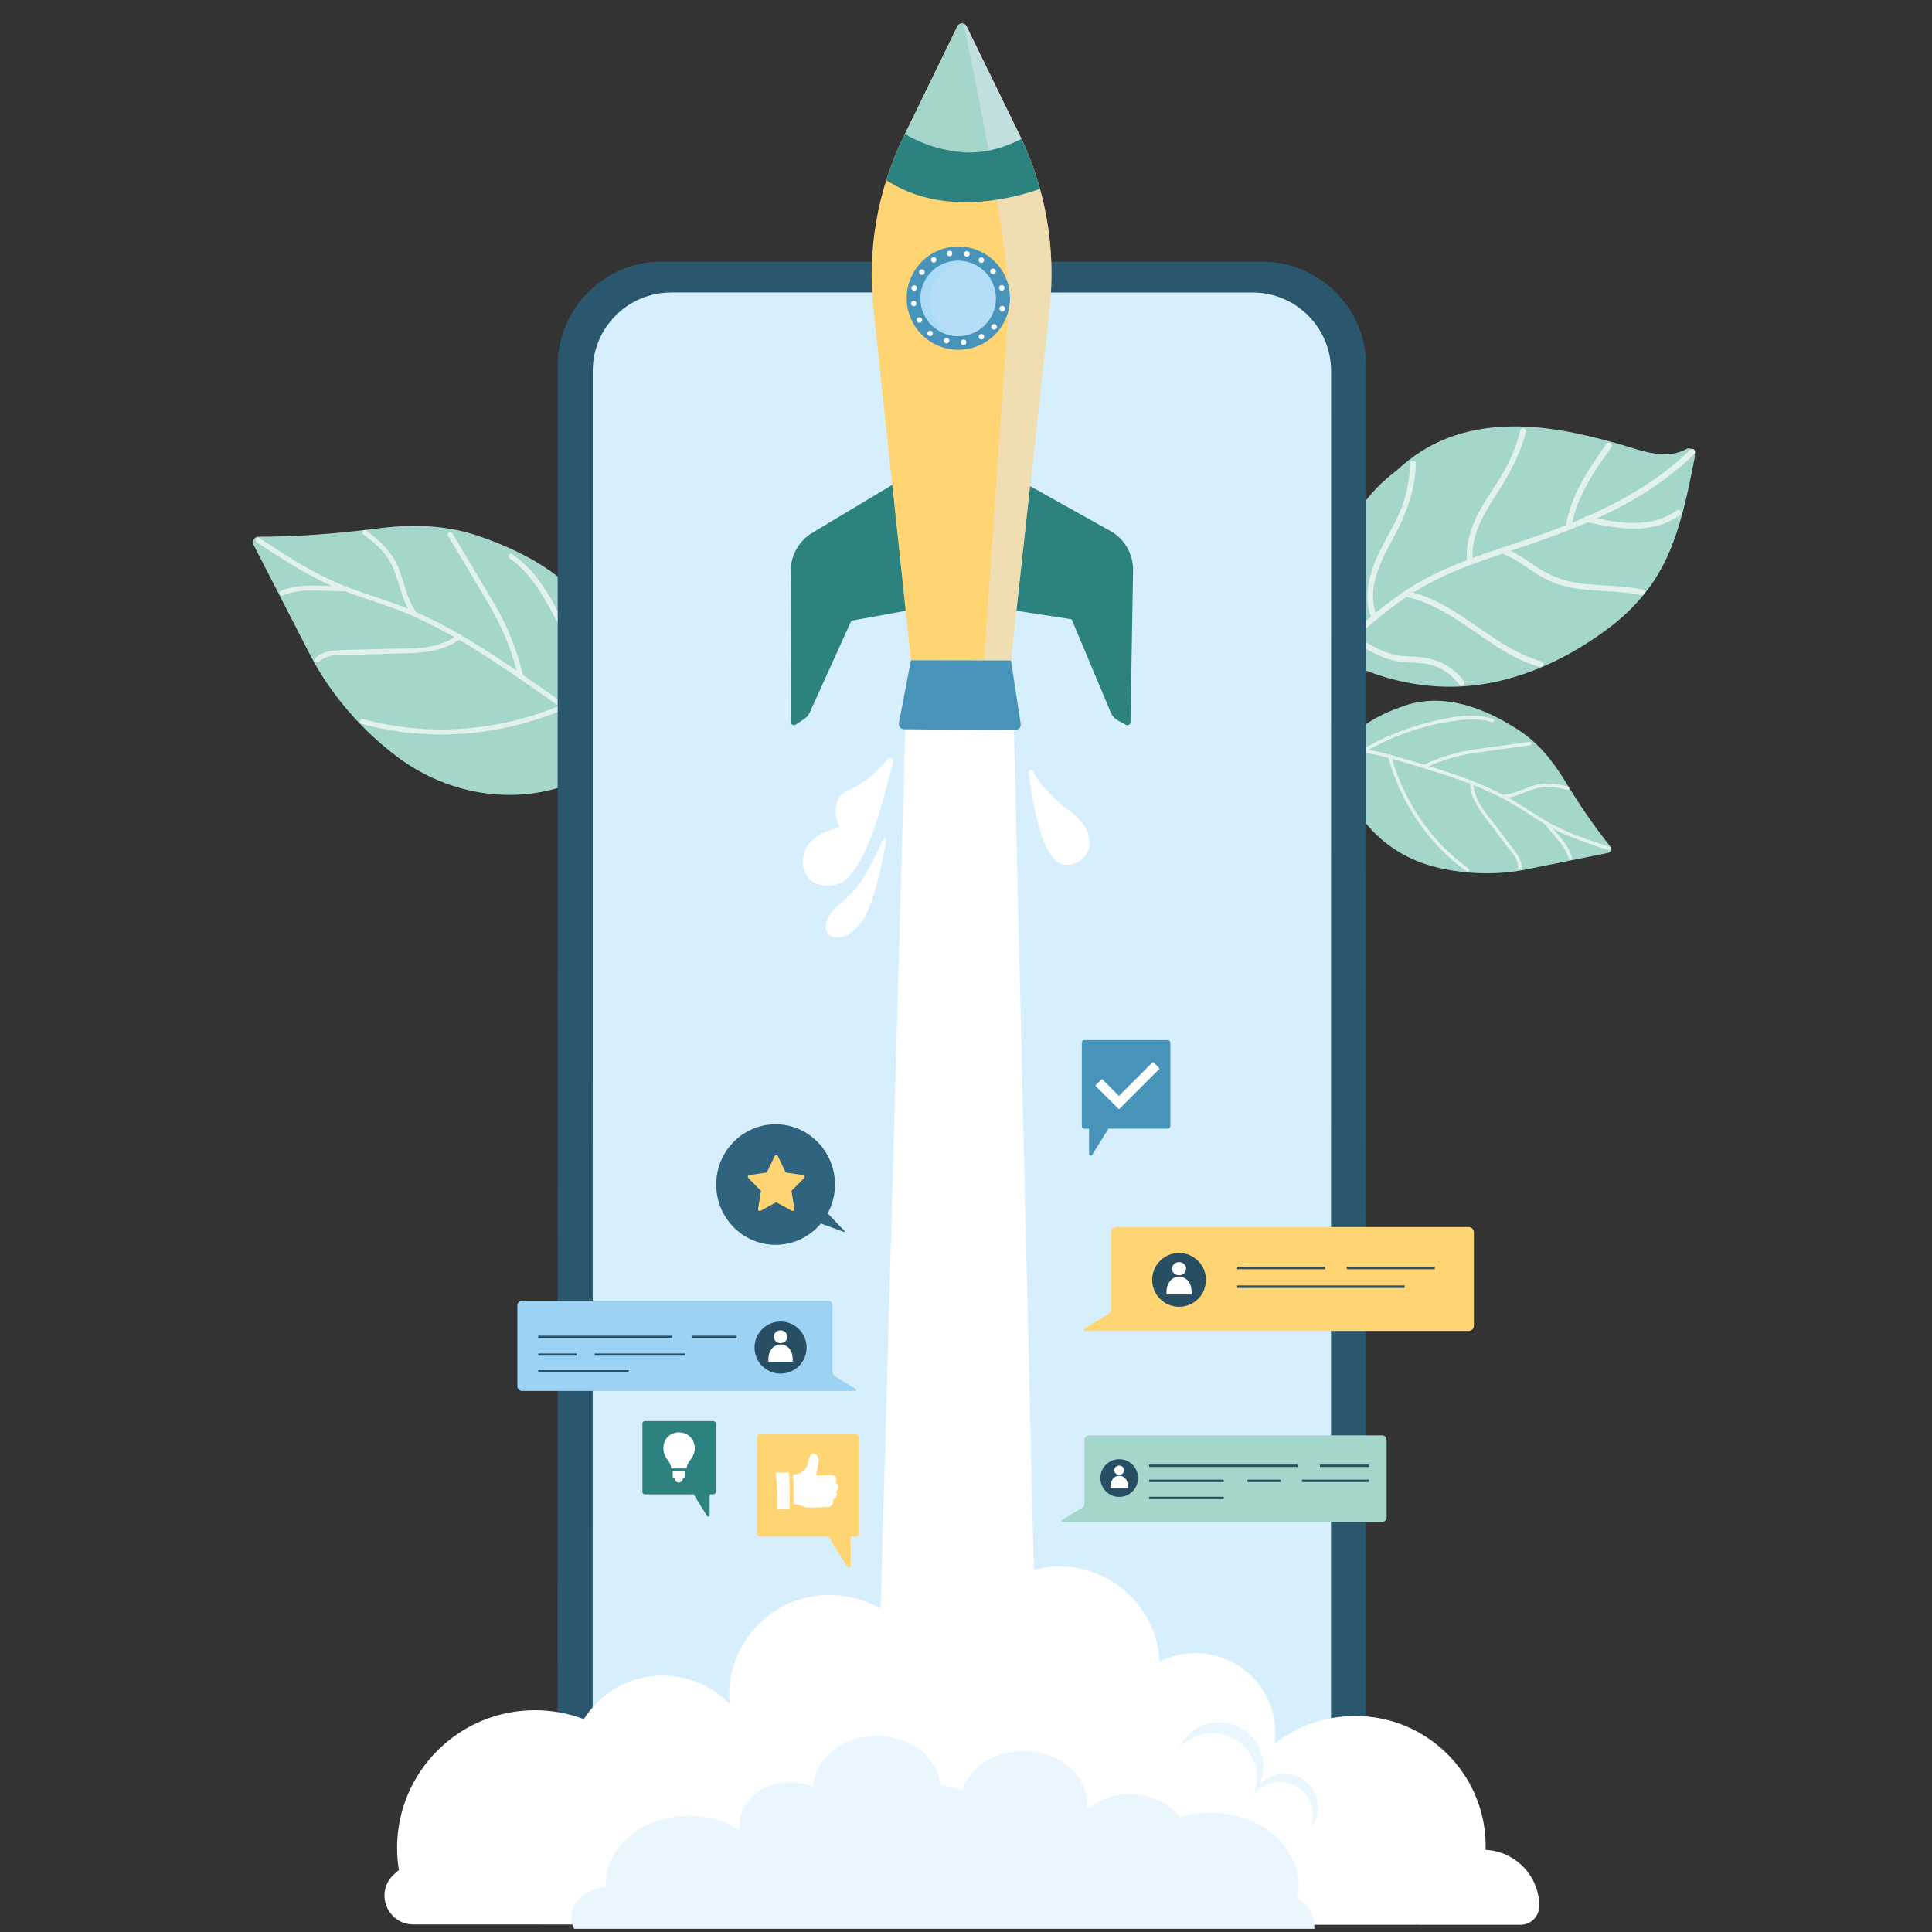 <svg xmlns="http://www.w3.org/2000/svg" xmlns:xlink="http://www.w3.org/1999/xlink" id="Ebene_1" x="0px" y="0px" width="500px" height="500px" viewBox="0 0 500 500" xml:space="preserve"><rect x="0" y="0" width="500" height="500" fill="#333333" stroke="none"/><g>	<path fill="#A5D6CC" d="M96.866,136.855c-10.025,1.283-20.024,2.052-30.073,2.049c-0.997,0.007-1.615,1.249-1.159,2.127  c4.892,9.539,9.792,19.065,14.695,28.593c4.055,7.876,11.642,18.22,22.721,26.428c13.358,9.887,31.456,13.019,47.725,5.492  c14.211-6.58,10.947-23.094,6.527-35.21c-5.443-14.936-19.901-23.026-33.523-27.647C114.926,135.685,106.178,135.64,96.866,136.855  z"></path>	<path fill="#E2F1EB" d="M66.485,140.367c5.791,3.8,11.611,7.624,17.876,10.585c0.519,0.255,1.041,0.475,1.569,0.712  c-1.972-0.075-3.94-0.146-5.9-0.122c-2.491,0.025-4.931,0.388-7.241,1.328c-0.764,0.307-0.42,1.557,0.356,1.236  c2.286-0.929,4.675-1.271,7.134-1.281c2.848,0.004,5.702,0.142,8.539,0.209c0.135,0.015,0.231-0.023,0.311-0.067  c4.647,1.771,9.421,3.142,14.056,4.947c4.98,1.926,9.751,4.313,14.385,6.953c-5.003,3.488-12.042,2.9-17.834,3.056  c-3.523,0.102-7.035,0.179-10.558,0.282c-2.704,0.083-5.504,0.179-7.569,2.136c-0.603,0.577,0.335,1.47,0.936,0.9  c2.448-2.332,6.787-1.746,9.891-1.822c3.619-0.105,7.234-0.197,10.845-0.3c5.342-0.143,11.064-0.251,15.491-3.565  c6.732,3.92,13.166,8.347,19.55,12.764c2.097,1.453,4.2,2.911,6.275,4.412c-16.094,6.603-33.832,7.947-50.662,3.342  c-0.806-0.234-1.098,1.03-0.297,1.253c17.31,4.756,35.669,3.271,52.164-3.695c4.201,3.107,8.217,6.449,11.724,10.373  c0.551,0.625,1.443-0.317,0.889-0.941c-1.296-1.445-2.659-2.812-4.075-4.123c0-0.042,0-0.079-0.008-0.127  c-1.276-8.319-3.587-16.424-6.977-24.143c-3.39-7.696-7.663-16.475-14.838-21.282c-0.692-0.467-1.3,0.678-0.61,1.142  c3.831,2.561,6.507,6.305,8.85,10.205c2.094,3.475,3.964,7.099,5.582,10.819c3.065,7.06,5.224,14.454,6.484,22.022  c-2.01-1.761-4.113-3.408-6.259-4.992c-0.077-0.256-0.272-0.429-0.548-0.409c-1.147-0.843-2.305-1.663-3.473-2.485  c-2.392-1.677-4.796-3.347-7.201-5.002c-1.555-6.354-3.86-12.261-7.135-17.928c-3.631-6.294-7.438-12.494-11.153-18.741  c-0.427-0.71-1.532-0.048-1.105,0.661c3.595,6.042,7.24,12.041,10.782,18.114c3.12,5.336,5.408,10.849,6.981,16.776  c-2.847-1.934-5.723-3.839-8.638-5.69c-1.821-1.151-3.677-2.283-5.542-3.366c-0.112-0.28-0.435-0.488-0.775-0.454  c-3.579-2.049-7.248-3.966-11.028-5.637c-0.01-0.022-0.017-0.033-0.03-0.052c-2.499-3.412-3.032-7.648-4.612-11.476  c-1.704-4.114-4.73-6.896-8.193-9.565c-0.653-0.506-1.56,0.435-0.89,0.936c1.742,1.333,3.509,2.688,4.963,4.344  c1.47,1.674,2.525,3.611,3.288,5.7c1.114,3.078,1.787,6.352,3.382,9.229c-5.932-2.424-12.156-4.027-18.051-6.543  c-7.272-3.091-13.91-7.453-20.49-11.76C66.404,138.771,65.788,139.917,66.485,140.367z"></path></g><g>	<path fill="#A5D6CC" d="M392.654,188.698c-8.275-5.292-18.755-9.561-29.053-6.095c-8.349,2.824-18.553,8.111-16.004,18.506  c2.927,11.893,12.323,20.21,23.29,23.122c9.109,2.404,17.858,2.048,23.798,0.841c7.172-1.441,14.347-2.895,21.521-4.35  c0.661-0.139,1.059-1,0.64-1.527c-4.287-5.357-8.145-11.019-11.726-16.925C401.786,196.788,398.039,192.135,392.654,188.698z"></path>	<path fill="#E2F1EB" d="M416.192,219.984c-4.491-1.465-9.009-2.942-13.271-5.024c-0.351-0.179-0.698-0.358-1.045-0.536  c0.881,1.021,1.754,2.045,2.585,3.096c1.045,1.338,1.891,2.799,2.373,4.432c0.16,0.536-0.651,0.878-0.809,0.332  c-0.478-1.612-1.317-3.028-2.36-4.346c-1.218-1.523-2.507-2.984-3.76-4.469c-0.055-0.068-0.086-0.128-0.095-0.199  c-2.919-1.718-5.691-3.684-8.621-5.386c-3.165-1.833-6.466-3.363-9.852-4.716c0.273,4.164,3.585,7.668,5.972,10.835  c1.452,1.909,2.906,3.829,4.354,5.75c1.111,1.469,2.249,3.016,2.084,4.948c-0.042,0.572-0.923,0.44-0.868-0.114  c0.19-2.307-1.968-4.362-3.246-6.057c-1.496-1.976-2.986-3.94-4.48-5.914c-2.197-2.911-4.574-6.007-4.703-9.787  c-4.957-1.912-10.071-3.462-15.146-4.979c-1.672-0.501-3.345-1.008-5.027-1.467c3.344,11.396,10.185,21.44,19.827,28.452  c0.464,0.333-0.084,1.021-0.538,0.694c-9.931-7.209-16.958-17.631-20.283-29.41c-3.451-0.917-6.946-1.64-10.534-1.823  c-0.566-0.039-0.443-0.913,0.121-0.88c1.323,0.067,2.632,0.218,3.935,0.408c0.02-0.017,0.037-0.028,0.068-0.041  c4.985-2.871,10.294-5.09,15.867-6.577c5.549-1.48,12.054-2.943,17.679-1.165c0.538,0.174,0.188,0.986-0.346,0.813  c-3.006-0.95-6.146-0.776-9.218-0.366c-2.755,0.366-5.481,0.914-8.163,1.637c-5.06,1.374-9.937,3.375-14.515,5.935  c1.799,0.322,3.578,0.737,5.336,1.205c0.163-0.064,0.35-0.035,0.454,0.125c0.939,0.243,1.864,0.516,2.805,0.788  c1.915,0.562,3.832,1.129,5.741,1.707c4.048-1.876,8.188-3.172,12.615-3.841c4.898-0.747,9.835-1.363,14.753-2.05  c0.56-0.07,0.677,0.803,0.11,0.889c-4.754,0.649-9.516,1.263-14.263,1.965c-4.174,0.609-8.096,1.742-11.927,3.43  c2.247,0.697,4.487,1.42,6.722,2.182c1.394,0.482,2.784,0.989,4.161,1.521c0.193-0.063,0.451,0.02,0.571,0.219  c2.623,1.043,5.208,2.172,7.711,3.479c0.018-0.01,0.026-0.008,0.044-0.006c2.886-0.126,5.377-1.644,8.085-2.438  c2.928-0.85,5.705-0.415,8.603,0.294c0.541,0.139,0.426,1.016-0.12,0.874c-1.457-0.355-2.931-0.72-4.436-0.794  c-1.519-0.068-3.008,0.193-4.441,0.679c-2.12,0.711-4.148,1.752-6.363,2.125c3.823,2.134,7.335,4.77,11.193,6.844  c4.746,2.558,9.899,4.249,15.01,5.912C417.082,219.35,416.737,220.161,416.192,219.984z"></path></g><g>	<path fill="#A5D6CC" d="M416.262,162.61c6.297-4.731,11.646-10.726,15.169-18.423c3.665-7.995,5.432-16.939,7.157-25.777  c0.265-1.382-0.893-2.898-2.144-2.205c-5.597,3.085-11.951,0.252-17.791-1.394c-4.792-1.35-9.616-2.565-14.479-3.377  c-9.845-1.648-19.923-1.68-29.235,1.818c-5.016,1.875-9.574,4.837-13.562,8.569c-1.797,1.371-3.542,2.852-5.156,4.544  c-8.559,8.949-14.452,22.807-13.099,36.731c0.677,6.942,5.583,8.598,10.851,10.622c6.854,2.627,14.049,3.992,21.166,4.006  C389.966,177.757,404.239,171.636,416.262,162.61z"></path>	<path fill="#E2F1EB" d="M378.858,176.248c-3.016-4.042-7.508-6.08-12.485-6.258c-2.813-0.104-5.395-0.277-8.041-1.335  c-2.535-1.004-4.853-2.484-7.133-3.968c3.982-3.528,8.064-6.957,12.463-9.975c0.111-0.076,0.23-0.14,0.344-0.226  c13.019,2.839,21.706,14.534,34.454,18.106c0.934,0.261,1.417-1.16,0.482-1.417c-12.334-3.453-20.852-14.522-33.215-17.815  c5.356-3.353,11.131-5.875,17.098-7.989c2.008-0.71,4.021-1.409,6.032-2.096c3.328,1.283,6.074,3.52,9.073,5.393  c2.618,1.63,5.379,2.758,8.407,3.375c6.048,1.211,12.291,0.681,18.334,1.948c0.939,0.192,1.428-1.235,0.479-1.427  c-5.925-1.235-12.022-0.801-17.973-1.893c-3.488-0.637-6.544-2.008-9.496-3.957c-2.213-1.465-4.355-2.997-6.724-4.149  c6.742-2.3,13.468-4.601,19.995-7.411c8.036,1.78,16.79,3.237,23.936-1.904c0.789-0.565-0.198-1.705-0.973-1.153  c-6.105,4.396-13.664,3.49-20.628,2.036c2.454-1.107,4.883-2.298,7.271-3.606c6.51-3.551,12.605-7.824,17.917-13.016  c0.693-0.672-0.282-1.818-0.977-1.145c-7.685,7.505-16.926,12.918-26.677,17.233c-0.366-0.071-0.658,0.117-0.818,0.37  c-1.029,0.449-2.065,0.878-3.11,1.297c0.456-2.239,1.182-4.39,2.099-6.463c2.067-4.644,5.07-8.909,8.007-13.029  c0.563-0.795-0.692-1.636-1.251-0.847c-4.556,6.416-9.153,13.106-10.489,21.001c-0.816,0.332-1.642,0.65-2.459,0.964  c-4.626,1.743-9.359,3.274-14.074,4.842c-0.035,0.009-0.061,0.02-0.092,0.031c-2.524,0.836-5.04,1.698-7.529,2.619  c-0.318-5.912,2.797-11.204,5.898-16.018c3.39-5.265,6.341-10.456,7.908-16.563c0.23-0.935-1.188-1.424-1.432-0.483  c-0.868,3.402-2.102,6.688-3.769,9.79c-1.63,3.012-3.63,5.805-5.415,8.724c-2.815,4.6-5.053,9.614-4.655,15.115  c-5.241,2.001-10.343,4.316-15.089,7.38c-2.983,1.92-5.801,4.042-8.543,6.281c-2.176-6.697,1.4-13.476,4.531-19.291  c3.31-6.132,5.706-12.25,5.903-19.294c0.027-0.971-1.472-1.068-1.499-0.106c-0.104,3.83-0.783,7.596-2.117,11.193  c-1.47,3.958-3.724,7.534-5.604,11.281c-2.669,5.33-4.531,11.407-2.44,17.222c-3.021,2.507-5.951,5.155-8.869,7.794  c-0.716,0.64,0.261,1.797,0.982,1.144c1.039-0.944,2.084-1.881,3.133-2.82c4.171,2.684,8.501,5.339,13.571,5.657  c2.719,0.189,5.337,0.046,7.929,1.062c2.497,0.963,4.592,2.643,6.188,4.782C378.296,178.004,379.437,177.028,378.858,176.248z"></path></g><g>	<path fill="#2A576E" d="M171.256,492.148l155.323,0.008c14.886,0.001,26.949-12.063,26.949-26.945l0.029-370.544  c0-14.881-12.065-26.949-26.946-26.951l-155.328-0.008c-14.883-0.002-26.951,12.061-26.951,26.948l-0.026,370.542  C144.306,480.083,156.368,492.148,171.256,492.148z"></path>	<path fill="#D7EEFD" d="M173.711,75.697l150.469,0.008c11.216,0,20.305,9.096,20.305,20.31l-0.025,366.527  c0,11.216-9.09,20.313-20.308,20.304l-150.465-0.005c-11.214-0.006-20.304-9.093-20.304-20.308L153.4,95.998  C153.4,84.789,162.497,75.696,173.711,75.697z"></path></g><g>	<g>		<g>			<path fill="#2B827E" d="M261.377,157.806l2.791-33.353l23.673,13.233c3.417,2.145,5.461,5.92,5.394,9.953l-0.667,39.274    c-0.011,0.594-0.649,0.967-1.169,0.68l-2.129-1.164c-0.79-0.434-1.417-1.124-1.766-1.959l-10.167-24.199L261.377,157.806z"></path>			<path fill="#2B827E" d="M235.87,157.806l-3.249-33.353l-22.414,13.448c-3.465,2.089-5.583,5.842-5.578,9.887l0.057,39.093    c0,0.631,0.7,1.008,1.225,0.658l2.218-1.465c0.629-0.416,1.124-0.998,1.435-1.684l10.764-23.75L235.87,157.806z"></path>			<path fill="#FFD473" d="M261.635,170.916l-25.884-0.04l-9.71-91.135c-1.618-15.174,1.065-30.499,7.746-44.22l13.971-28.699    c0.484-0.993,1.9-0.995,2.383,0l13.708,28.085c6.773,13.883,9.476,29.407,7.791,44.763L261.635,170.916z"></path>			<path fill="#A5D6CC" d="M265.822,39.278c-0.612-1.474-1.271-2.931-1.974-4.371L250.141,6.822c-0.483-0.995-1.899-0.993-2.383,0    l-13.971,28.699c-0.81,1.667-1.562,3.355-2.253,5.065C243.077,41.522,254.253,43.735,265.822,39.278z"></path>			<path opacity="0.5" fill="#DFE9F0" d="M260.851,81.599l-6.209,89.306l6.993,0.011l10.005-91.245    c1.685-15.356-1.018-30.88-7.791-44.763L250.141,6.822c-0.249-0.543-0.81-0.689-0.81-0.689    C251.843,17.857,262.329,68.092,260.851,81.599z"></path>			<path fill="#2B827E" d="M248.285,39.318c-6.627-0.782-10.701-2.726-14.1-4.614l-0.362,0.671    c-1.773,3.644-3.263,7.403-4.47,11.243c14.132,9.242,31.495,5.169,39.797,2.277c-1.199-4.332-2.793-8.747-4.803-12.947    C261.146,37.598,255.108,40.125,248.285,39.318z"></path>			<path fill="#4793BA" d="M254.427,65.441c6.473,3.54,8.851,11.661,5.309,18.135c-3.541,6.473-11.665,8.85-18.139,5.308    c-6.475-3.543-8.849-11.664-5.308-18.136C239.831,64.273,247.952,61.896,254.427,65.441z"></path>			<path fill="#B4DEF8" d="M252.668,68.658c4.731,2.592,6.47,8.531,3.879,13.267c-2.591,4.737-8.53,6.473-13.267,3.883    c-4.735-2.592-6.472-8.531-3.881-13.267C241.991,67.805,247.93,66.068,252.668,68.658z"></path>			<path opacity="0.3" fill="#9CD2F4" d="M245.726,86.281c-4.734-2.594-6.471-8.531-3.876-13.265c1.882-3.44,5.523-5.294,9.19-5.066    c-4.395-1.458-9.335,0.379-11.641,4.589c-2.591,4.736-0.855,10.674,3.877,13.265c1.297,0.712,2.687,1.095,4.073,1.181    C246.795,86.801,246.255,86.57,245.726,86.281z"></path>			<path fill="#4793BA" d="M235.751,170.875l-3.106,16.191c-0.168,0.876,0.501,1.686,1.391,1.691l28.701,0.156    c0.877,0.005,1.549-0.774,1.415-1.64l-2.517-16.358L235.751,170.875z"></path>			<circle fill="#FFFFFF" cx="259.261" cy="74.495" r="0.715"></circle>			<path fill="#FFFFFF" d="M236.818,77.921c0.345,0.188,0.471,0.624,0.285,0.972c-0.192,0.344-0.626,0.474-0.971,0.283    c-0.349-0.19-0.475-0.626-0.286-0.97C236.033,77.858,236.469,77.733,236.818,77.921z"></path>			<circle fill="#FFFFFF" cx="245.736" cy="65.599" r="0.715"></circle>			<path fill="#FFFFFF" d="M248.743,88.237c0.19-0.346,0.624-0.472,0.969-0.282c0.348,0.189,0.475,0.624,0.288,0.97    c-0.192,0.348-0.627,0.472-0.974,0.284C248.679,89.021,248.554,88.586,248.743,88.237z"></path>			<path fill="#FFFFFF" d="M253.769,66.62c0.376-0.113,0.773,0.106,0.883,0.485c0.113,0.379-0.106,0.776-0.484,0.887    s-0.775-0.106-0.888-0.485C253.171,67.127,253.387,66.732,253.769,66.62z"></path>			<path fill="#FFFFFF" d="M240.519,85.598c0.379-0.109,0.777,0.108,0.885,0.486c0.113,0.381-0.106,0.777-0.485,0.888    c-0.376,0.11-0.774-0.107-0.884-0.485C239.921,86.107,240.14,85.71,240.519,85.598z"></path>			<circle fill="#FFFFFF" cx="238.595" cy="70.436" r="0.715"></circle>			<circle fill="#FFFFFF" cx="257.252" cy="84.581" r="0.717"></circle>			<circle fill="#FFFFFF" cx="257" cy="70.216" r="0.715"></circle>			<path fill="#FFFFFF" d="M238.003,82.1c0.396,0.032,0.69,0.377,0.656,0.771c-0.033,0.392-0.379,0.687-0.771,0.654    c-0.394-0.035-0.687-0.378-0.651-0.771C237.267,82.36,237.611,82.066,238.003,82.1z"></path>			<path fill="#FFFFFF" d="M240.931,67.196c0.033-0.392,0.38-0.686,0.773-0.655c0.394,0.032,0.685,0.376,0.651,0.771    c-0.031,0.393-0.377,0.688-0.77,0.655C241.194,67.934,240.9,67.589,240.931,67.196z"></path>			<path fill="#FFFFFF" d="M253.279,87.087c0.032-0.393,0.377-0.685,0.771-0.652c0.395,0.03,0.687,0.375,0.653,0.769    c-0.031,0.395-0.378,0.687-0.773,0.653C253.54,87.827,253.248,87.48,253.279,87.087z"></path>			<circle fill="#FFFFFF" cx="250.223" cy="65.692" r="0.715"></circle>			<path fill="#FFFFFF" d="M244.511,87.608c0.301-0.255,0.75-0.219,1.006,0.082c0.258,0.301,0.22,0.753-0.081,1.008    c-0.304,0.255-0.755,0.219-1.009-0.082S244.207,87.864,244.511,87.608z"></path>			<path fill="#FFFFFF" d="M236.04,75c-0.253-0.301-0.216-0.753,0.086-1.008c0.3-0.255,0.752-0.218,1.007,0.082    c0.255,0.302,0.215,0.753-0.083,1.011C236.746,75.339,236.296,75.301,236.04,75z"></path>			<circle fill="#FFFFFF" cx="259.384" cy="79.873" r="0.716"></circle>			<path fill="#FFFFFF" d="M270.124,460.336c-1.355-5.961-2.68-56.288-2.824-64.24l-4.896-207.149l-28.131-0.188l-6.464,231.46    c-0.264,13.524-2.358,25.317-5.449,31.504C219.89,456.671,272.59,471.189,270.124,460.336z"></path>			<path fill="#FFFFFF" d="M229.684,196.499c0.581-0.705,1.654-0.094,1.421,0.788c-2.694,10.25-5.578,22.798-11.258,29.434    c-3.524,4.111-11.861,3.255-12.079-3.44c-0.246-7.651,9.559-9.105,9.559-9.105s-3.607-7.083,2.295-9.691    C224.027,202.536,227.434,199.218,229.684,196.499z"></path>			<path fill="#FFFFFF" d="M267.226,199.49c-0.279-0.52-1.074-0.277-1.007,0.313c0.834,7.37,3.335,22.514,8.702,23.853    c5.837,1.457,11.484-6.774,1.798-13.871C271.384,205.874,268.625,202.095,267.226,199.49z"></path>			<path fill="#FFFFFF" d="M228.611,217.118c0.167-0.399,0.762-0.225,0.695,0.195c-0.896,5.649-3.256,18.142-7.085,22.244    c-5.005,5.365-10.045,2.807-8.11-1.502c1.93-4.309,5.207-4.693,8.533-9.645C224.645,225.43,227.263,220.319,228.611,217.118z"></path>		</g>		<g>			<path fill="#FFFFFF" d="M393.509,498.136c2.662,0,4.848-2.174,4.854-4.83l0,0c0-7.813-6.161-14.191-13.9-14.567    c0.008-0.318,0.024-0.635,0.024-0.957c0-18.607-15.117-33.691-33.769-33.691c-7.887,0-15.139,2.705-20.886,7.226    c0.134-0.942,0.207-1.906,0.207-2.891c0-11.375-9.241-20.596-20.643-20.596c-3.354,0-6.518,0.805-9.318,2.22    c-0.621-13.715-11.963-24.651-25.865-24.651c-13.631,0-24.797,10.517-25.813,23.861c-3.083,0.473-5.421,1.405-8.191,2.612    c-2.998-10.961-13.655-19.089-25.593-19.089c-14.299,0-25.894,11.571-25.894,25.841c0,0.806,0.041,1.599,0.115,2.386    c-4.38-4.546-10.53-7.375-17.347-7.375c-8.598,0-16.14,4.505-20.397,11.274c-3.928-1.485-8.184-2.307-12.632-2.307    c-19.715,0-35.697,15.95-35.697,35.62c0,1.959,0.165,3.882,0.469,5.756c-0.522,0.416-1.026,0.858-1.503,1.328    c-4.731,4.673-1.424,12.726,5.236,12.728L393.509,498.136z"></path>			<path fill="#EAF6FE" d="M340.148,499.177c0.009-0.14,0.013-0.279,0.013-0.418c0-3.051-1.702-5.766-4.351-7.521    c0.196-1.002,0.301-2.029,0.301-3.079c0-10.515-10.177-19.037-22.73-19.037c-2.831,0-5.543,0.439-8.046,1.229    c-2.711-3.616-7.512-6.026-12.987-6.026c-4.341,0-8.258,1.516-11.044,3.943c0.045-0.42,0.071-0.844,0.071-1.275    c0-7.629-7.382-13.813-16.49-13.813c-7.602,0-13.996,4.309-15.906,10.169c-1.763-0.641-3.643-1.109-5.605-1.361    c-0.646-7.133-7.754-12.757-16.438-12.757c-8.851,0-16.073,5.844-16.471,13.177c-1.782-0.755-3.797-1.185-5.934-1.185    c-7.261,0-13.145,4.931-13.145,11.012c0,0.524,0.05,1.04,0.133,1.545c-3.661-2.421-8.278-3.865-13.3-3.865    c-11.877,0-21.505,8.063-21.505,18.01c0,0.175,0.011,0.348,0.017,0.522c-4.925,0.2-8.85,3.602-8.85,7.778    c0,1.045,0.25,2.043,0.695,2.952H340.148z"></path>			<path fill="#EAF6FE" d="M335.459,459.596c-3.471-1.306-7.252-0.238-9.564,2.395c0.12-0.261,0.233-0.526,0.338-0.803    c2.223-5.903-0.766-12.493-6.673-14.714c-5.773-2.173-12.197,0.637-14.559,6.283c3.012-3.72,8.173-5.279,12.899-3.5    c5.905,2.22,8.892,8.812,6.67,14.716c-0.046,0.122-0.097,0.245-0.146,0.363c-0.005,0.011-0.009,0.017-0.011,0.026    c0-0.001,0.002-0.001,0.002-0.001s0,0.001-0.002,0.001c0.006-0.01,0.014-0.015,0.017-0.022c2.29-2.804,6.192-3.977,9.769-2.633    c4.479,1.688,6.745,6.687,5.062,11.166c-0.038,0.099-0.08,0.197-0.121,0.294c0.572-0.704,1.042-1.51,1.381-2.407    C342.205,466.28,339.938,461.281,335.459,459.596z"></path>		</g>	</g>	<g>		<path fill="#A5D6CC" d="M280.666,372.593v16.589c0,0.394-0.2,0.758-0.536,0.965l-5.259,3.244c-0.214,0.131-0.12,0.463,0.132,0.463   h5.663h77.059c0.625,0,1.132-0.507,1.132-1.133v-20.128c0-0.623-0.507-1.13-1.132-1.13h-75.926   C281.175,371.463,280.666,371.97,280.666,372.593z"></path>		<rect x="297.387" y="379.029" fill="#274E63" width="38.421" height="0.615"></rect>		<rect x="341.584" y="379.029" fill="#274E63" width="12.703" height="0.615"></rect>		<rect x="297.387" y="382.931" fill="#274E63" width="19.313" height="0.616"></rect>		<rect x="322.604" y="382.931" fill="#274E63" width="8.867" height="0.616"></rect>		<rect x="336.937" y="382.931" fill="#274E63" width="17.351" height="0.616"></rect>		<g>			<circle fill="#274E63" cx="289.654" cy="382.513" r="4.879"></circle>			<g>				<path fill="#FFFFFF" d="M291.933,385.167v-0.396c0-1.869-1.077-2.845-2.278-2.845c-1.199,0-2.277,1.053-2.277,2.845v0.396     H291.933z"></path>				<path fill="#FFFFFF" d="M289.654,379.286c0.704,0,1.271,0.537,1.271,1.2c0,0.665-0.567,1.201-1.271,1.201     c-0.705,0-1.274-0.536-1.274-1.201C288.38,379.823,288.949,379.286,289.654,379.286z"></path>			</g>		</g>		<rect x="297.387" y="387.359" fill="#274E63" width="19.313" height="0.615"></rect>	</g>	<g>		<path fill="#FFD473" d="M287.573,318.925v19.918c0,0.469-0.243,0.909-0.643,1.151l-6.314,3.898   c-0.259,0.159-0.145,0.555,0.155,0.555h6.802h92.515c0.75,0,1.356-0.607,1.356-1.36v-24.162c0-0.751-0.606-1.36-1.356-1.36   h-91.154C288.184,317.564,287.573,318.174,287.573,318.925z"></path>		<g>			<path fill="#274E63" d="M312.099,331.228c0,3.844-3.116,6.961-6.963,6.961c-3.845,0-6.958-3.117-6.958-6.961    c0-3.842,3.113-6.957,6.958-6.957C308.982,324.271,312.099,327.386,312.099,331.228z"></path>			<g>				<path fill="#FFFFFF" d="M308.385,335.019v-0.568c0-2.669-1.536-4.059-3.249-4.059c-1.711,0-3.25,1.505-3.25,4.059v0.568H308.385     z"></path>				<ellipse fill="#FFFFFF" cx="305.136" cy="328.339" rx="1.815" ry="1.712"></ellipse>			</g>		</g>		<rect x="320.165" y="327.822" fill="#274E63" width="22.783" height="0.645"></rect>		<rect x="348.538" y="327.822" fill="#274E63" width="22.785" height="0.645"></rect>		<rect x="320.165" y="332.669" fill="#274E63" width="43.363" height="0.647"></rect>	</g>	<g>		<path fill="#9CD2F4" d="M215.423,337.813v17.294c0,0.414,0.214,0.793,0.562,1.006l5.485,3.386c0.222,0.138,0.125,0.479-0.14,0.479   h-5.907h-80.346c-0.653,0-1.179-0.524-1.179-1.178v-20.987c0-0.653,0.526-1.178,1.179-1.178h79.165   C214.896,336.635,215.423,337.159,215.423,337.813z"></path>		<g>			<path fill="#274E63" d="M208.743,348.746c0,3.726-3.016,6.74-6.737,6.74c-3.72,0-6.736-3.015-6.736-6.74    c0-3.72,3.016-6.734,6.736-6.734C205.727,342.012,208.743,345.026,208.743,348.746z"></path>			<g>				<path fill="#FFFFFF" d="M205.151,352.416v-0.548c0-2.585-1.49-3.932-3.146-3.932s-3.145,1.456-3.145,3.932v0.548H205.151z"></path>				<path fill="#FFFFFF" d="M202.005,344.295c0.968,0,1.758,0.743,1.758,1.657c0,0.916-0.79,1.655-1.758,1.655     c-0.973,0-1.758-0.739-1.758-1.655C200.248,345.038,201.033,344.295,202.005,344.295z"></path>			</g>		</g>		<rect x="139.308" y="345.676" fill="#274E63" width="34.662" height="0.556"></rect>		<rect x="179.178" y="345.676" fill="#274E63" width="11.46" height="0.556"></rect>		<rect x="139.308" y="350.282" fill="#274E63" width="9.908" height="0.556"></rect>		<rect x="153.889" y="350.282" fill="#274E63" width="23.422" height="0.556"></rect>		<rect x="139.308" y="354.606" fill="#274E63" width="23.425" height="0.554"></rect>	</g>	<g>		<path fill="#4793BA" d="M280.663,269.178h21.53c0.382,0,0.695,0.308,0.695,0.689v21.534c0,0.381-0.313,0.693-0.695,0.693h-15.325   l-4.203,6.753c-0.237,0.381-0.821,0.214-0.821-0.235v-6.518h-1.181c-0.383,0-0.692-0.313-0.692-0.693v-21.534   C279.971,269.485,280.28,269.178,280.663,269.178z"></path>		<path fill="#FFFFFF" d="M299.976,276.696l-10.228,10.229c-0.09,0.091-0.236,0.091-0.326,0l-5.808-5.808   c-0.088-0.091-0.088-0.235,0-0.327l1.413-1.411c0.089-0.088,0.233-0.088,0.324,0l4.232,4.234l8.655-8.654   c0.091-0.089,0.235-0.089,0.325,0l1.411,1.412C300.066,276.46,300.066,276.606,299.976,276.696z"></path>	</g>	<g>		<path fill="#FFD473" d="M221.554,371.218h-24.841c-0.44,0-0.801,0.357-0.801,0.798v24.843c0,0.44,0.36,0.799,0.801,0.799h17.682   l4.849,7.794c0.272,0.438,0.946,0.248,0.946-0.27v-7.524h1.364c0.44,0,0.8-0.358,0.8-0.799v-24.843   C222.354,371.575,221.994,371.218,221.554,371.218z"></path>		<g>			<path fill="#FFFFFF" d="M201.158,386.167c0.08,1.452,0.103,2.904,0.042,4.354l3.153-0.09c0.032-1.293,0.035-2.589,0.021-3.882    c-0.019-1.832,0.067-3.699-0.289-5.501l-3.316,0.094C200.981,382.813,201.066,384.491,201.158,386.167z"></path>			<path fill="#FFFFFF" d="M216.94,384.969L216.94,384.969l-0.006-0.199c0-0.045-0.001-0.086-0.007-0.125    c-0.003-0.01-0.007-0.019-0.007-0.024c-0.003-0.032-0.008-0.063-0.018-0.098c-0.004-0.006-0.006-0.016-0.006-0.024    c-0.006-0.03-0.017-0.058-0.027-0.09c-0.003-0.009-0.006-0.014-0.009-0.021c-0.011-0.029-0.021-0.058-0.033-0.09    c0-0.001-0.003-0.001-0.003-0.001l0,0c-0.113-0.241-0.301-0.439-0.536-0.561c0.108-0.188,0.172-0.407,0.163-0.643l0,0l-0.006-0.2    l0,0c-0.002-0.043-0.003-0.084-0.009-0.125c0-0.009-0.002-0.021-0.006-0.028c-0.006-0.03-0.011-0.063-0.015-0.092    c-0.002-0.011-0.006-0.018-0.01-0.028c-0.006-0.028-0.014-0.061-0.023-0.09c-0.006-0.009-0.009-0.018-0.012-0.028    c-0.013-0.026-0.025-0.055-0.033-0.081c0-0.004-0.004-0.004-0.004-0.004l0,0c-0.2-0.421-0.63-0.706-1.123-0.69l-3.737,0.106    c-0.083,0.003-0.163,0.012-0.235,0.03l0.57-3.4c0.009-0.04,0.014-0.077,0.018-0.116c0.048-0.349,0.034-0.707-0.072-1.042    c-0.178-0.566-0.556-1.064-1.189-1.141c-0.43-0.053-0.722,0.274-0.905,0.627c-0.129,0.253-0.211,0.526-0.29,0.798    c-0.012,0.063-0.036,0.157-0.051,0.219c-0.057,0.282-0.125,0.557-0.204,0.821c-0.401,1.344-0.934,2.041-1.907,2.489l-0.013,0.008    c-0.619,0.286-1.291,0.436-1.971,0.481c0.163,1.509,0.121,3.054,0.136,4.566c0.007,1.019,0.021,2.035,0.014,3.054    c0.941,0.124,1.854,0.387,2.75,0.713c0.431,0.155,0.888,0.23,1.352,0.218l2.186-0.063c0.003,0,0.003,0,0.008,0    c0.048,0.002,0.093,0.006,0.142,0.002l2.2-0.064c0.509-0.012,0.999-0.227,1.332-0.607c0.297-0.343,0.32-0.626,0.281-0.887    c-0.002-0.012-0.006-0.028-0.007-0.044c-0.006-0.032-0.014-0.066-0.021-0.097c-0.004-0.017-0.008-0.031-0.014-0.047    c-0.007-0.029-0.018-0.062-0.03-0.093c-0.006-0.011-0.013-0.028-0.016-0.042c-0.014-0.031-0.026-0.06-0.042-0.092    c-0.005-0.007-0.008-0.013-0.011-0.021l0,0c-0.003-0.005-0.006-0.012-0.008-0.012c0.631-0.11,1.101-0.666,1.083-1.324    c0-0.048-0.006-0.097-0.014-0.148c-0.001-0.012-0.005-0.023-0.007-0.039c-0.006-0.032-0.011-0.068-0.021-0.101    c-0.003-0.016-0.009-0.028-0.012-0.045c-0.011-0.03-0.021-0.063-0.032-0.092c-0.006-0.013-0.011-0.026-0.015-0.041    c-0.016-0.031-0.031-0.063-0.045-0.094c-0.007-0.004-0.009-0.014-0.011-0.021l0,0c-0.026-0.046-0.053-0.091-0.083-0.134    C216.698,385.844,216.955,385.436,216.94,384.969z"></path>		</g>	</g>	<g>		<path fill="#30637D" d="M200.718,290.956c8.489,0,15.371,6.984,15.371,15.601c0,2.703-0.681,5.243-1.87,7.458l4.406,4.623   c0.088,0.096-0.006,0.241-0.126,0.202l-6.057-2.188l0.033-0.052c-2.818,3.397-7.039,5.555-11.757,5.555   c-8.488,0-15.367-6.984-15.367-15.598C185.351,297.94,192.229,290.956,200.718,290.956z"></path>		<path fill="#FFD473" d="M193.926,304.114l4.524-0.676l2.028-4.246c0.151-0.317,0.68-0.317,0.831,0l2.028,4.246l4.523,0.676   c0.373,0.056,0.522,0.501,0.258,0.766l-3.283,3.311l0.773,4.677c0.063,0.373-0.341,0.65-0.677,0.47l-4.039-2.198l-4.04,2.198   c-0.33,0.181-0.741-0.089-0.679-0.47l0.778-4.677l-3.286-3.311C193.406,304.615,193.553,304.17,193.926,304.114L193.926,304.114z"></path>	</g>	<g>		<path fill="#2B827E" d="M184.639,367.78h-17.804c-0.316,0-0.573,0.258-0.573,0.572v17.806c0,0.315,0.257,0.569,0.573,0.569h12.675   l3.473,5.589c0.194,0.313,0.679,0.177,0.679-0.193v-5.396h0.977c0.317,0,0.573-0.254,0.573-0.569v-17.806   C185.212,368.038,184.956,367.78,184.639,367.78z"></path>		<g>			<path fill="#FFFFFF" d="M174.095,380.749l-0.006,0.702l-0.006,0.507l0,0v0.02c-0.003,0.315,0.246,0.573,0.559,0.59h0.001h-0.006    v0.047c-0.006,0.576,0.455,1.043,1.029,1.05c0.576,0.008,1.046-0.455,1.051-1.028l0.001-0.049h-0.009c0-0.001,0-0.002,0-0.002    c0.304-0.023,0.543-0.271,0.547-0.579v-0.017l0.004-0.507l0.008-0.733H174.095z"></path>			<path fill="#FFFFFF" d="M179.708,373.903c-0.844-4.235-7.051-4.307-7.929-0.077c-0.058,0.279-0.091,0.566-0.097,0.863    c-0.021,1.142,0.372,2.197,1.035,3.018c0.513,0.638,0.854,1.39,0.993,2.183c0.009,0.051,0.024,0.094,0.043,0.137h3.884    c0.01-0.03,0.024-0.057,0.03-0.089c0.043-0.217,0.104-0.447,0.183-0.672c0-0.002,0.003-0.008,0.003-0.012    c0.191-0.539,0.477-1.044,0.851-1.489c0.672-0.802,1.081-1.832,1.091-2.96C179.795,374.5,179.767,374.195,179.708,373.903z"></path>		</g>	</g></g></svg>